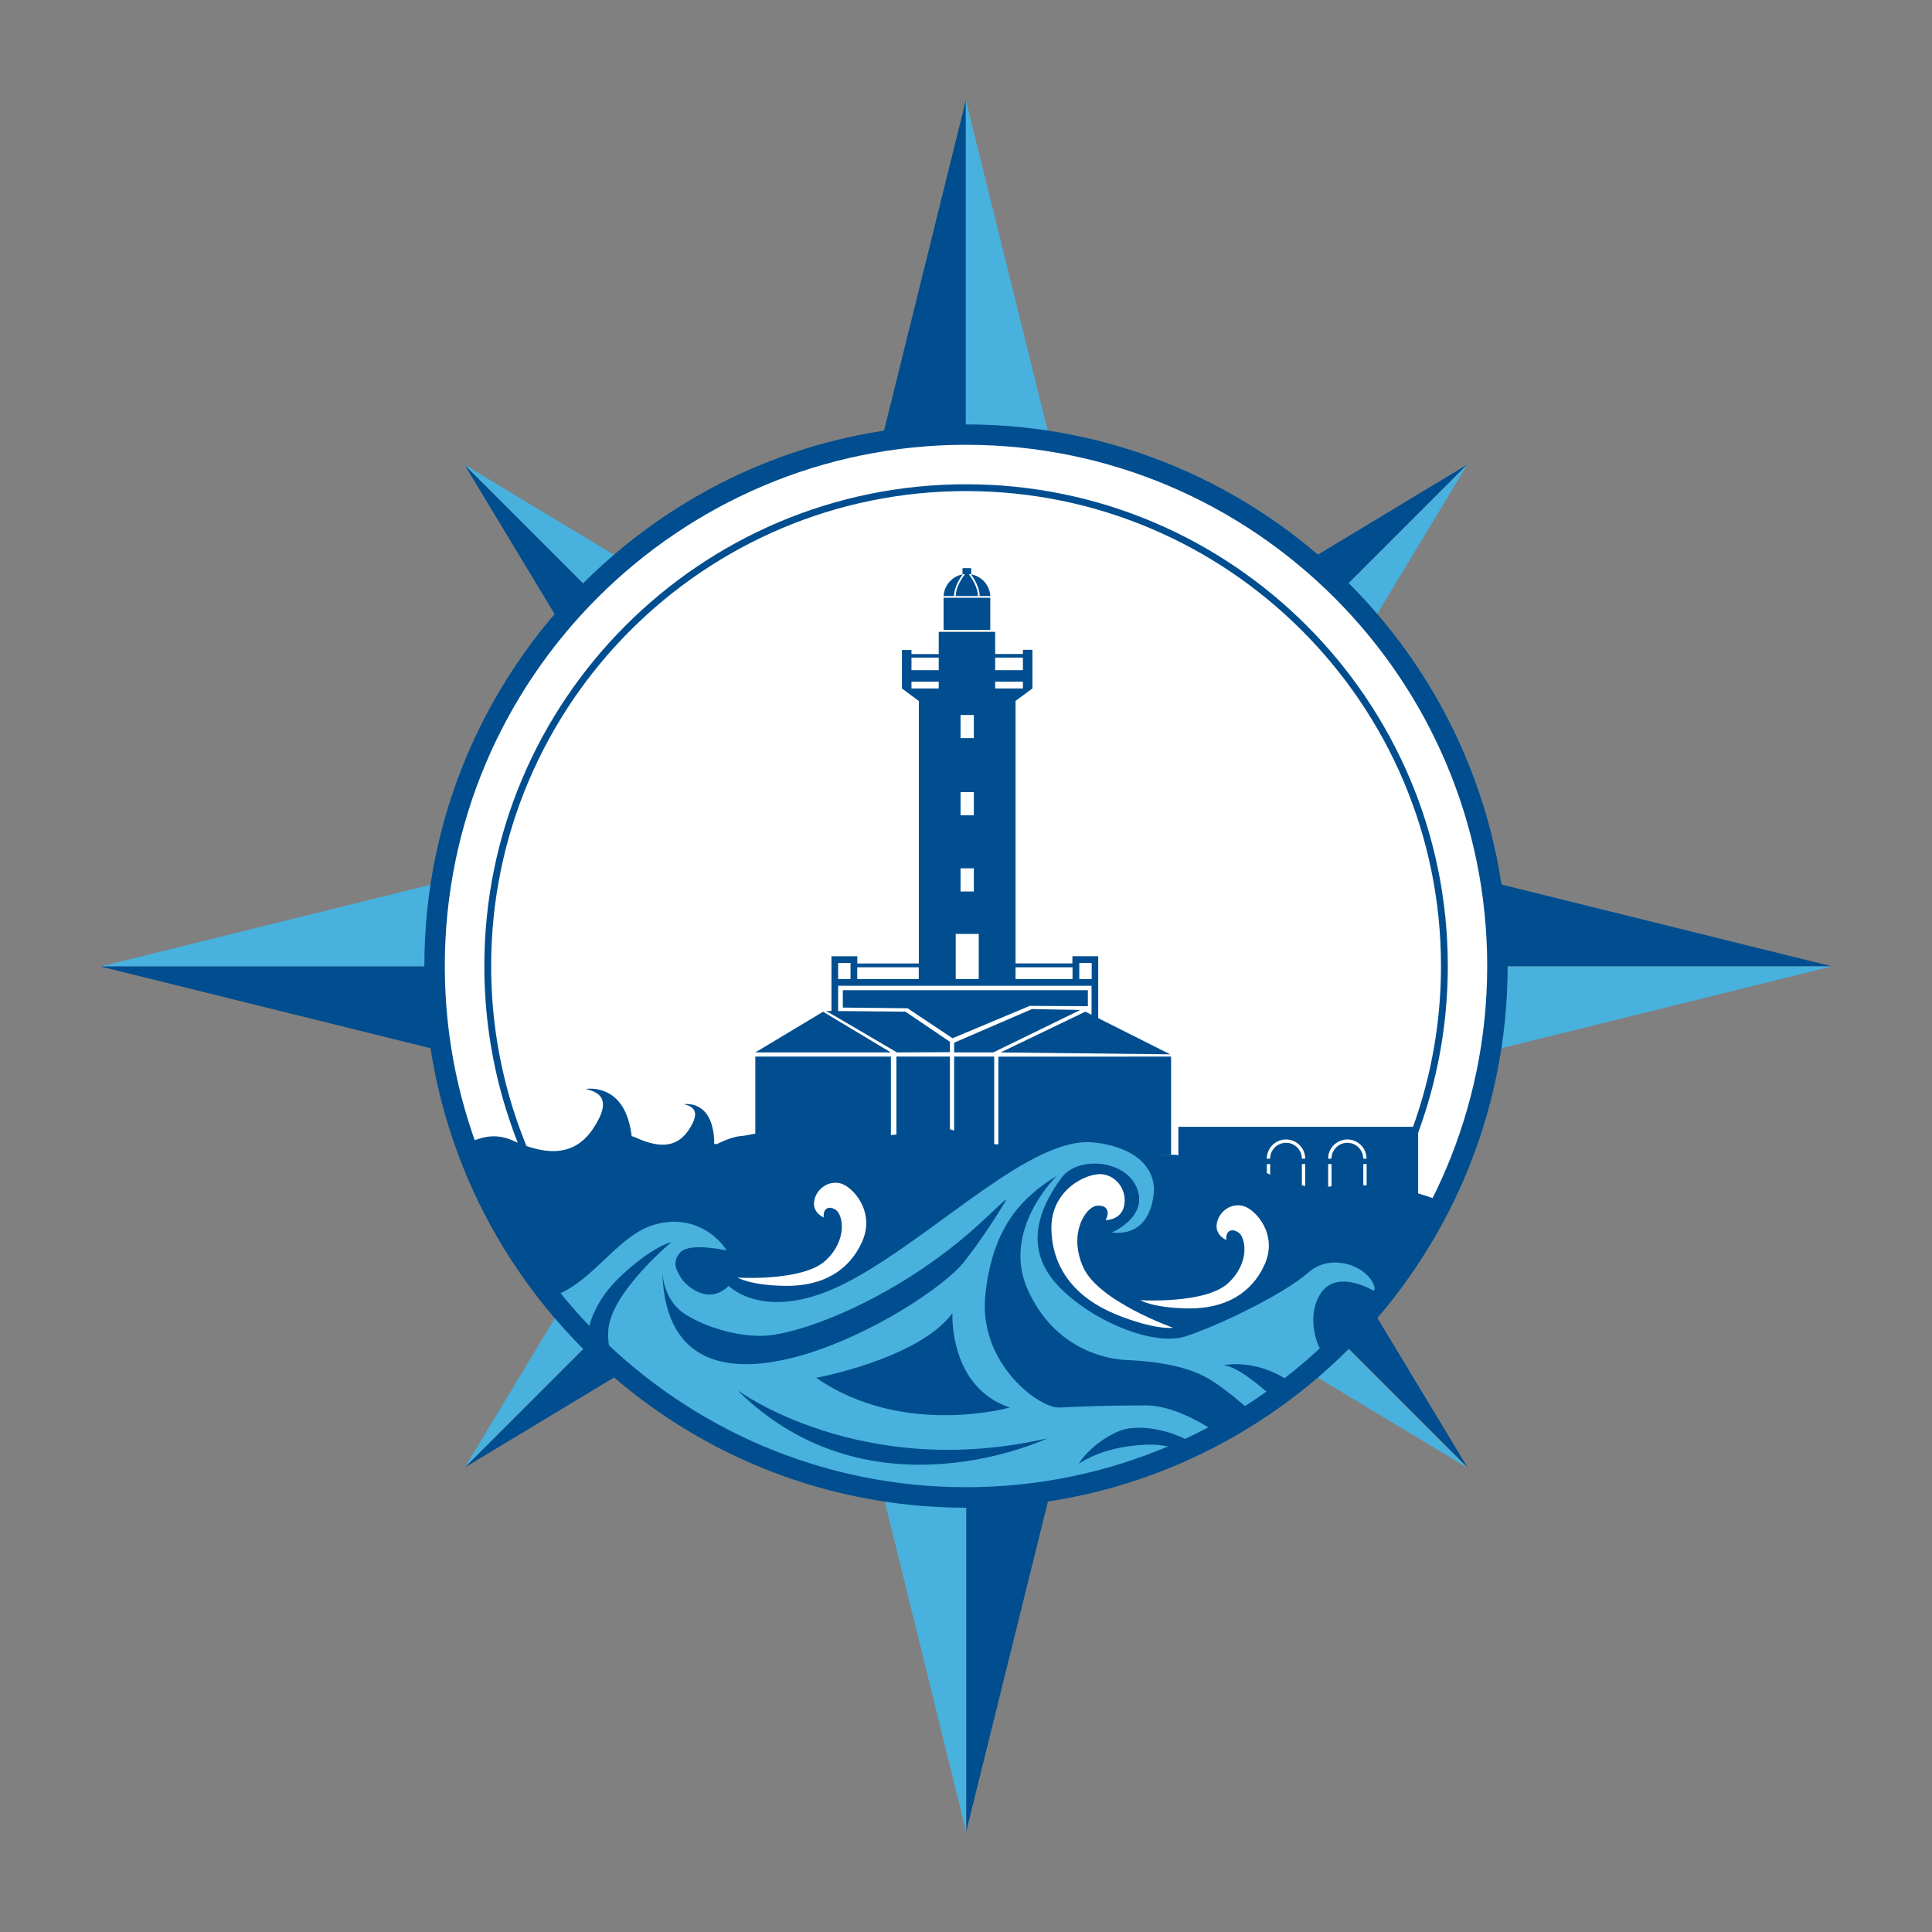 <?xml version="1.0" encoding="utf-8"?>
<!-- Generator: Adobe Illustrator 24.3.0, SVG Export Plug-In . SVG Version: 6.00 Build 0)  -->
<svg version="1.1" id="Layer_1" xmlns="http://www.w3.org/2000/svg" xmlns:xlink="http://www.w3.org/1999/xlink" x="0px" y="0px"
	 viewBox="0 0 283.46 283.46" style="enable-background:new 0 0 283.46 283.46;" xml:space="preserve">
<rect x="0" y="0" width="283.46" height="283.46" fill="#808080" stroke="none"/>
<style type="text/css">
	.st0{fill:#004E8F;}
	.st1{fill:#49B1DD;}
	.st2{fill:#FFFFFF;}
	.st3{clip-path:url(#SVGID_2_);fill:#004E8F;}
	.st4{clip-path:url(#SVGID_4_);}
</style>
<g>
	<g>
		<polygon class="st0" points="141.81,141.83 112.57,141.83 68.15,68.17 		"/>
	</g>
	<g>
		<polygon class="st1" points="141.81,141.83 141.8,112.59 68.15,68.17 		"/>
	</g>
	<g>
		<polygon class="st0" points="141.65,141.63 170.89,141.64 215.31,215.29 		"/>
	</g>
	<g>
		<polygon class="st1" points="141.61,141.68 141.61,170.92 215.27,215.34 		"/>
	</g>
	<g>
		<polygon class="st1" points="141.88,141.61 112.64,141.61 68.22,215.27 		"/>
	</g>
	<g>
		<polygon class="st0" points="141.63,141.81 141.64,112.57 215.29,68.15 		"/>
	</g>
	<g>
		<polygon class="st1" points="141.63,141.81 170.87,141.8 215.29,68.15 		"/>
	</g>
	<g>
		<polygon class="st0" points="141.88,141.63 141.88,170.87 68.22,215.29 		"/>
	</g>
	<g>
		<polygon class="st0" points="141.71,141.89 116.47,116.64 141.71,14.69 		"/>
	</g>
	<g>
		<polygon class="st1" points="141.71,141.89 166.95,116.64 141.71,14.69 		"/>
	</g>
	<g>
		<polygon class="st0" points="141.75,141.58 166.99,166.83 141.75,268.77 		"/>
	</g>
	<g>
		<polygon class="st1" points="141.75,141.58 116.64,166.83 141.75,268.77 		"/>
	</g>
	<g>
		<polygon class="st1" points="141.89,141.81 116.64,116.57 14.69,141.81 		"/>
	</g>
	<g>
		<polygon class="st0" points="141.58,141.78 166.83,116.54 268.77,141.78 		"/>
	</g>
	<g>
		<polygon class="st1" points="141.58,141.79 166.83,167.03 268.77,141.79 		"/>
	</g>
	<g>
		<polygon class="st0" points="141.89,141.79 116.64,167.03 14.69,141.79 		"/>
	</g>
</g>
<circle class="st2" cx="141.73" cy="141.73" r="77.97"/>
<g>
	<defs>
		<circle id="SVGID_1_" cx="141.73" cy="141.73" r="77.97"/>
	</defs>
	<clipPath id="SVGID_2_">
		<use xlink:href="#SVGID_1_"  style="overflow:visible;"/>
	</clipPath>
	<path class="st3" d="M208.85,181.32c0,0,2.48-5.11,1.61-5.44c-0.88-0.33-3.51-1.21-6.25-1.75s-3.07,0-5.37-0.33
		c-2.3-0.33-3.18,0.44-5.26,0.44c-2.08,0-4.16-0.77-6.03-1.42c-1.86-0.66-1.75-0.88-3.73-1.53c-1.97-0.66-5.81-0.11-5.81-0.11
		s-4.49-1.75-5.59-1.75s-4.16,0-5.92-0.33c-1.75-0.33-2.74-0.88-3.4-1.26s-5.04-0.6-6.79-0.49c-1.75,0.11-4.91,0.49-4.91,0.49
		s-4.73,0.16-5.9,0c-1.16-0.16-2.67-1.26-5.91-2.09c-3.24-0.83-7.83,1.16-9.69,0.72c-1.86-0.44-2.41-0.33-3.4-0.65
		c-0.99-0.32-2.19,0.43-3.18,0.54c-0.99,0.11-2.52-0.22-3.95-0.44c-1.42-0.22-3.18,0-5.26,0c-2.08,0-4.05,0.66-5.48,0.77
		c-1.42,0.11-3.4,1.15-3.4,1.15s-0.18,0.01-0.44,0.01c0.03-0.89-0.08-1.86-0.38-2.87c-1.05-3.5-4.07-2.97-4.07-2.97
		c1.12,0.28,2.67,0.84,0.7,3.79c-1.97,2.95-4.91,2.39-7.72,1.12c-0.22-0.1-0.43-0.17-0.64-0.23c-0.09-0.77-0.24-1.56-0.49-2.36
		c-1.62-5.38-6.25-4.56-6.25-4.56c1.72,0.43,4.1,1.29,1.08,5.82c-3.02,4.53-7.54,3.66-11.86,1.72c-4.31-1.94-7.98,1.52-7.98,1.52
		c1.31,3.71,2.7,6.24,4.06,7.96l17.4,58.51C253.8,233.55,204.72,195.67,208.85,181.32z"/>
</g>
<g>
	<defs>
		<circle id="SVGID_3_" cx="141.73" cy="141.63" r="77.97"/>
	</defs>
	<clipPath id="SVGID_4_">
		<use xlink:href="#SVGID_3_"  style="overflow:visible;"/>
	</clipPath>
	<g class="st4">
		<g>
			<rect x="132.83" y="97.83" class="st0" width="18.15" height="2.68"/>
			<path class="st2" d="M150.48,98.33v1.68h-17.15v-1.68H150.48 M151.48,97.33h-19.15v3.68h19.15V97.33L151.48,97.33z"/>
		</g>
		<path class="st0" d="M172.89,165.32v13.29h35.18v-13.29H172.89z M186.36,174.13h-0.49v-3.34h0.49V174.13z M191.5,174.13h-0.49
			v-3.34h0.49V174.13z M191.01,170c0-1.28-1.04-2.33-2.33-2.33c-1.28,0-2.33,1.04-2.33,2.33h-0.49c0-1.55,1.27-2.82,2.82-2.82
			c1.55,0,2.82,1.26,2.82,2.82H191.01z M195.36,174.13h-0.49v-3.34h0.49V174.13z M200.51,174.13h-0.49v-3.34h0.49V174.13z
			 M200.01,170c0-1.28-1.04-2.33-2.33-2.33c-1.28,0-2.33,1.04-2.33,2.33h-0.49c0-1.55,1.27-2.82,2.82-2.82
			c1.55,0,2.82,1.26,2.82,2.82H200.01z"/>
		<g>
			<rect x="138.44" y="87.7" class="st0" width="6.85" height="4.72"/>
			<path class="st0" d="M143.73,87.45h1.57c-0.09-1.61-1.28-2.91-2.83-3.18C142.92,84.9,143.75,86.23,143.73,87.45z"/>
			<path class="st0" d="M141.24,84.27c-1.53,0.28-2.71,1.59-2.8,3.18h1.54C139.96,86.23,140.79,84.91,141.24,84.27z"/>
			<path class="st0" d="M140.23,87.45h3.25c0.02-1.25-0.96-2.69-1.34-3.21h0.35v-0.88h-1.27v0.88h0.35
				C141.19,84.76,140.2,86.19,140.23,87.45z"/>
			<polygon class="st0" points="110.82,167.06 130.71,167.83 130.71,155.02 110.82,155.02 			"/>
			<polygon class="st0" points="146.48,155.03 146.48,169.46 171.82,169.46 171.82,155.02 			"/>
			<polygon class="st0" points="139.99,168.82 145.87,168.82 145.87,155.03 145.87,155.02 139.99,155.02 			"/>
			<rect x="131.52" y="155.02" class="st0" width="7.85" height="14.03"/>
			<polygon class="st0" points="110.82,154.41 130.71,154.41 120.76,148.44 			"/>
			<polygon class="st0" points="139.99,152.98 139.99,154.41 145.73,154.41 158.5,148.18 151.41,148.05 			"/>
			<path class="st0" d="M122.97,148.34v-3.71h2.8h13.83h17.75h2.8v4.26l-0.91-0.46l-12.43,5.98l24.88,0.28l-10.56-5.31v-4.76v-0.99
				v-3.34h-3.79v1.06H149v-38.51h0l2.48-1.84v-5.66h-1.4v0.61h-4.07V92.7h-8.28v3.27h-4v-0.61h-1.4v5.66h0.01l2.47,1.83v38.51h-9.03
				v-1.06h-3.79v3.34v0.99v3.7l-0.78-0.01l10.39,6.09l7.77-0.04v-1.52l-6.53-4.42L122.97,148.34z M143.6,143.64h-3.38v-6.62h3.38
				V143.64z M142.88,127.4v3.4h-1.95v-3.4H142.88z M140.93,119.62v-3.4h1.95v3.4H140.93z M142.88,108.3h-1.95v-3.4h1.95V108.3z
				 M158.35,141.29h1.82v2.35h-1.82V141.29z M157.36,141.92v1.72H149v-1.72H157.36z M150.08,96.48v4.53h-4.07v-4.53H150.08z
				 M133.73,96.48h4v4.53h-4V96.48z M134.8,141.92v1.72h-9.03v-1.72H134.8z M122.97,141.29h1.82v2.35h-1.82V141.29z"/>
			<polygon class="st0" points="159.61,147.63 159.61,145.28 123.66,145.28 123.66,147.83 133.16,147.93 139.75,152.33 
				151.09,147.58 			"/>
		</g>
	</g>
</g>
<path class="st2" d="M162.21,179.01c0,0,2.27,0.05,2.72-2.1c0.45-2.15-0.96-4.31-3.13-4.62c-2.17-0.31-7.65,2.16-7.54,8.03
	s3.62,10.12,9.41,12.5c5.79,2.38,8.45,1.99,8.45,1.99s-10.93-3.86-13.18-8.86s0.37-8.77,1.85-9.02
	C162.26,176.67,162.98,177.65,162.21,179.01z"/>
<path class="st2" d="M120.86,178.62c0,0-1.74-0.69-1.39-2.48c0.35-1.78,2.12-2.97,3.87-2.51c1.75,0.46,5.13,4.12,3.15,8.55
	c-1.98,4.43-6.02,6.54-11.2,6.48s-7.08-1.21-7.08-1.21s9.56,0.59,12.9-2.49c3.33-3.08,2.55-6.8,1.5-7.46
	C121.57,176.82,120.71,177.34,120.86,178.62z"/>
<path class="st2" d="M179.93,181.93c0,0-1.74-0.69-1.39-2.48s2.12-2.97,3.87-2.51s5.13,4.12,3.15,8.55s-6.02,6.54-11.2,6.48
	c-5.18-0.06-7.08-1.21-7.08-1.21s9.56,0.59,12.9-2.49c3.33-3.08,2.55-6.8,1.5-7.46C180.64,180.13,179.78,180.65,179.93,181.93z"/>
<path class="st1" d="M80.72,190.29c1.69,2.12,3.5,4.16,5.4,6.09c0.37-3.4,2.17-6.57,5.16-9.34c4.6-4.25,7.23-4.81,7.23-4.81
	s-8.9,7.43-9.26,12.91c-0.15,2.3,0.42,4.08,1.25,5.37c0.93,0.81,1.88,1.6,2.85,2.37c0.29,0.08,0.65-0.11,0.78,0.07
	c0.78,1.03,3.05,2.68,3.59,3.15c12.53,8.58,27.69,13.61,44.02,13.61c11.38,0,22.19-2.44,31.94-6.82c-1.57-0.6-3.41-1.01-5.44-0.93
	c-6.22,0.25-9.13,2.33-9.97,2.78c0,0,1.8-2.99,5.81-4.73c2.75-1.2,7.87-0.32,11.42,2.03c1.11-0.53,2.2-1.09,3.28-1.67
	c-3.08-2.07-7.12-4.16-10.62-4.17c-5.03-0.01-9.83,0.16-12.74,0.31c-2.91,0.15-11.92-6.48-10.85-16.55
	c1.07-10.07,5.44-14.33,10.51-17.47c0,0-8.25,7.95-4.29,16.74c3.96,8.78,11.59,10.19,14.47,10.31c2.88,0.12,7.86,0.55,11.44,2.4
	c1.86,0.96,4.66,3.13,7.15,5.44c1.08-0.7,2.15-1.42,3.2-2.17c-3.17-2.72-5.57-4.62-7.49-4.91c0,0,4.59-1.03,9.5,2.3
	c0.27,0.18,0.51,0.36,0.75,0.55c1.6-1.26,3.15-2.58,4.65-3.95c-2.19-2.91-2.41-7.5-0.35-9.88c2.61-3.01,7.63,0.18,7.63,0.18
	c0.01-3.17-5.99-6.12-9.74-2.83c-3.75,3.29-13.21,7.8-18.01,9.39c-4.8,1.59-14.26-2.44-18.97-7.66c-4.71-5.22-2.75-10.89,0.74-15.62
	c2.49-3.39,10.28-2.6,11.3,2.38c0.75,3.69-3.95,5.68-3.95,5.68c6.47,0.66,6.2-6.67,6.2-6.67c-0.55-6.05-8.83-6.54-8.83-6.54
	c-8.99-1.04-22.77,13.15-35.34,20.06c-12.56,6.91-18.22,0.97-18.22,0.97c-3.1,3.02-6.39-0.17-6.97-1.13
	c-0.58-0.96-1.53-2.31-0.12-3.8c1.41-1.49,6.78-0.26,6.78-0.26c-1.57-2.52-5.52-5.39-10.81-3.72c-5.29,1.67-8.79,8.31-14.47,10.36
	C81.12,190.17,80.93,190.22,80.72,190.29z M100.64,192.9c3.48,2.12,8.87,3.64,13.16,2.9c5.94-1.03,15.89-5.17,25.15-12.26
	c5.11-3.91,7.84-7.11,8.72-7.56c0,0-2.59,4.52-6.2,9.13c-5.62,7.19-43.53,29.02-44.29,1.57c-0.01-0.15-0.01-0.24-0.01-0.24
	c0,0.08,0.01,0.16,0.01,0.24C97.24,187.62,97.65,191.07,100.64,192.9z"/>
<path class="st0" d="M82.29,179.98c-7.35-11.4-11.23-24.62-11.23-38.25c0-38.97,31.7-70.68,70.68-70.68s70.68,31.7,70.68,70.68
	c0,13.21-3.67,26.09-10.6,37.25l-0.85-0.53c6.84-11,10.45-23.7,10.45-36.72c0-38.42-31.26-69.68-69.68-69.68
	s-69.68,31.26-69.68,69.68c0,13.43,3.83,26.47,11.08,37.71L82.29,179.98z"/>
<path class="st0" d="M119.76,202.15c0,0,14.96-2.76,19.98-9.47c0,0-0.57,10.81,8.41,13.83
	C148.15,206.51,132.44,210.96,119.76,202.15z"/>
<path class="st0" d="M108.21,203.98c0,0,18.04,13.34,45.47,7.05C153.68,211.02,127.76,223.38,108.21,203.98z"/>
<path class="st0" d="M141.73,221.21c-43.82,0-79.47-35.65-79.47-79.47c0-43.82,35.65-79.47,79.47-79.47s79.47,35.65,79.47,79.47
	C221.2,185.55,185.55,221.21,141.73,221.21z M141.73,65.26c-42.17,0-76.47,34.31-76.47,76.47c0,42.17,34.31,76.47,76.47,76.47
	s76.47-34.31,76.47-76.47C218.2,99.57,183.9,65.26,141.73,65.26z"/>
</svg>
